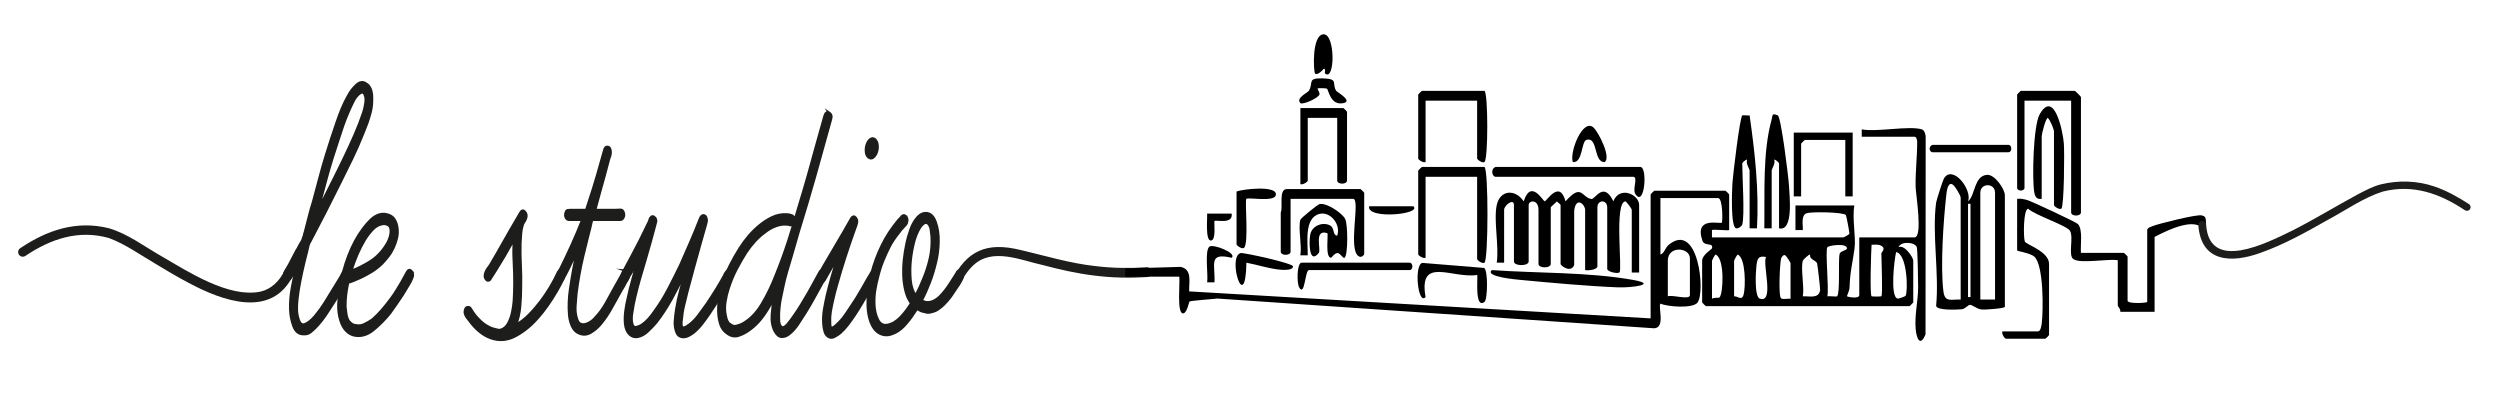 <?xml version="1.0" encoding="UTF-8"?>
<svg id="Calque_1" xmlns="http://www.w3.org/2000/svg" version="1.1" viewBox="0 0 1018.5 171.25">
  <!-- Generator: Adobe Illustrator 29.3.1, SVG Export Plug-In . SVG Version: 2.1.0 Build 151)  -->
  <defs>
    <style>
      .st0, .st1 {
        fill: #1d1d1b;
      }

      .st1 {
        stroke: #1d1d1b;
        stroke-miterlimit: 10;
      }
    </style>
  </defs>
  <path class="st0" d="M387.63,114.59c6.16-12.64,14.47-16.06,27.94-12.79,10.27,2.38,20.34,5.5,30.78,6.61,6.87.84,13.81.94,20.72.48,1.11-.09,2.08.75,2.15,1.86.07,1.11-.77,2.06-1.87,2.13-7.15.44-14.35.3-21.46-.61-7.12-.84-14.1-2.45-20.94-4.25-9.09-2.01-20.68-7.28-28.44.09-2.35,2.17-4.15,5.07-5.7,8.09-1.09,2.05-4.2.51-3.18-1.62h0Z"/>
  <g>
    <g>
      <path class="st1" d="M149.38,34.24c1.37.96,2.1,2.67,2.18,5.13.08,2.46-.12,4.59-.61,6.39-.41,1.56-.87,3.06-1.39,4.5-.53,1.44-1.07,2.82-1.63,4.14-1.38,3.48-2.85,6.84-4.42,10.08-1.58,3.24-3.17,6.48-4.79,9.72-2.02,4.08-4.04,8.1-6.06,12.06-2.02,3.96-4.08,7.92-6.18,11.88-.32.48-.61,1.08-.85,1.8l-.48,2.16-1.09,4.32c-.73,3-1.33,5.76-1.82,8.28-.48,2.4-.85,4.74-1.09,7.02-.16,1.32-.24,2.67-.24,4.05s.2,2.73.61,4.05c.56,2.04,1.49,2.79,2.79,2.25s2.65-1.65,4.06-3.33c1.41-1.68,2.73-3.48,3.94-5.4,1.21-1.92,2.02-3.24,2.42-3.96l3.76-6.12c.24-.36.5-.84.79-1.44.28-.6.61-1.11.97-1.53.36-.42.73-.69,1.09-.81.36-.12.71.12,1.03.72.32.6.4,1.17.24,1.71-.16.54-.36,1.05-.61,1.53-.4.6-.77,1.2-1.09,1.8-.32.6-.65,1.2-.97,1.8l-4,6.3c-1.05,1.68-2.12,3.33-3.21,4.95-1.09,1.62-2.24,3.09-3.45,4.41-.89.96-1.78,1.8-2.67,2.52-.89.72-1.9,1.02-3.03.9-1.86,0-3.19-1.08-4-3.24-.81-2.16-1.25-4.44-1.33-6.84-.08-2.88.14-5.76.67-8.64.52-2.88,1.11-5.7,1.76-8.46-.41.72-.79,1.44-1.15,2.16-.36.72-.75,1.44-1.15,2.16-.4.6-.89.9-1.45.9s-.93-.48-1.09-1.44c-.16-.84.04-1.71.61-2.61.56-.9,1.01-1.65,1.33-2.25l2.91-5.58c.4-.6.75-1.2,1.03-1.8.28-.6.62-1.2,1.03-1.8.16-.24.32-.54.48-.9.16-.36.28-.72.36-1.08.16-.24.26-.54.3-.9.04-.36.14-.72.3-1.08.56-2.16,1.11-4.29,1.64-6.39.52-2.1,1.11-4.17,1.76-6.21.89-3.24,1.76-6.48,2.6-9.72.85-3.24,1.76-6.42,2.73-9.54.65-2.16,1.33-4.32,2.06-6.48.73-2.16,1.45-4.32,2.18-6.48.65-1.92,1.35-3.81,2.12-5.67.77-1.86,1.64-3.63,2.6-5.31.81-1.56,1.92-3,3.33-4.32,1.41-1.32,2.81-1.44,4.18-.36ZM148.05,45.76c.32-.96.61-2.22.85-3.78.24-1.56.08-2.82-.48-3.78-.16-.36-.41-.54-.73-.54s-.61.06-.85.18c-1.13.72-2.1,1.89-2.91,3.51-.81,1.62-1.54,3.21-2.18,4.77-.73,1.68-1.39,3.39-2,5.13-.61,1.74-1.19,3.51-1.76,5.31-.89,2.64-1.74,5.25-2.54,7.83-.81,2.58-1.58,5.19-2.3,7.83l-3.63,13.5c1.86-3.72,3.71-7.41,5.57-11.07,1.86-3.66,3.67-7.35,5.45-11.07,1.37-2.88,2.71-5.79,4-8.73,1.29-2.94,2.46-5.97,3.51-9.09Z"/>
      <path class="st1" d="M167.68,110.58c.56.72.69,1.5.36,2.34-.32.84-.65,1.56-.97,2.16l-2.91,4.86c-.89,1.32-1.76,2.61-2.61,3.87-.85,1.26-1.76,2.55-2.73,3.87-1.94,2.4-4.14,4.62-6.6,6.66-2.46,2.04-5.03,2.82-7.69,2.34-1.29-.24-2.44-.87-3.45-1.89-1.01-1.02-1.8-2.43-2.36-4.23-.65-2.04-.93-4.23-.85-6.57.08-2.34.28-4.59.61-6.75.73-4.56,1.9-8.94,3.51-13.14,1.62-4.2,3.59-7.86,5.94-10.98.97-1.32,2.02-2.52,3.15-3.6,1.13-1.08,2.34-1.8,3.63-2.16,1.37-.36,2.77-.21,4.18.45,1.41.66,2.36,2.07,2.85,4.23.32,1.68.32,3.24,0,4.68-.32,1.44-.79,2.82-1.39,4.14-.61,1.32-1.33,2.52-2.18,3.6-.85,1.08-1.68,2.04-2.48,2.88-1.37,1.32-2.79,2.43-4.24,3.33s-2.95,1.71-4.48,2.43c-.48.24-.97.45-1.45.63-.48.18-.97.39-1.45.63l-1.45.54c-.16,0-.28.03-.36.09-.08.06-.2.09-.36.09-.08,0-.12.12-.12.36s-.04.36-.12.36c-.65,3.12-.97,6.12-.97,9,.08.96.2,1.98.36,3.06.16,1.08.48,2.04.97,2.88.97,1.2,1.98,1.8,3.03,1.8,1.13.24,2.26.09,3.39-.45,1.13-.54,2.22-1.17,3.27-1.89,1.37-1.2,2.71-2.55,4-4.05,1.29-1.5,2.54-3.09,3.76-4.77.73-.96,1.43-2.01,2.12-3.15.69-1.14,1.35-2.25,2-3.33l2.18-3.96c.56-1.08,1.21-1.2,1.94-.36ZM155.56,91.32c-1.37.24-2.65.99-3.82,2.25-1.17,1.26-2.2,2.61-3.09,4.05-2.18,3.6-4.04,7.86-5.57,12.78,2.5-.96,5.03-2.22,7.57-3.78,2.54-1.56,4.7-3.72,6.48-6.48,1.13-1.68,1.82-3.42,2.06-5.22.16-1.68-.18-2.76-1.03-3.24-.85-.48-1.72-.6-2.61-.36Z"/>
      <path class="st1" d="M227.28,111.12c.56-1.08,1.21-1.23,1.94-.45.73.78.85,1.71.36,2.79-.48.96-.95,1.86-1.39,2.7-.45.84-.95,1.74-1.51,2.7-1.13,1.92-2.3,3.75-3.51,5.49-1.21,1.74-2.5,3.39-3.88,4.95-2.67,3.12-5.67,5.61-9.03,7.47-3.35,1.86-6.77,2.19-10.24.99-1.7-.6-3.29-1.53-4.79-2.79-1.5-1.26-2.89-2.79-4.18-4.59-.32-.36-.67-.81-1.03-1.35s-.58-1.11-.67-1.71c0-.6.1-1.11.3-1.53.2-.42.51-.63.91-.63.49-.12.89.09,1.21.63.32.54.65,1.05.97,1.53.65.96,1.33,1.8,2.06,2.52,1.45,1.56,2.95,2.7,4.48,3.42.4.24.83.42,1.27.54.44.12.87.24,1.27.36.4.12.79.21,1.15.27.36.06.75.03,1.15-.09,1.13-.36,2.04-1.11,2.73-2.25.68-1.14,1.23-2.49,1.64-4.05.48-2.04.79-4.14.91-6.3.12-2.16.18-4.32.18-6.48,0-2.88-.08-5.79-.24-8.73-.16-2.94-.16-5.91,0-8.91-2.42,4.44-4.89,8.64-7.39,12.6l-2.18,3.42c-.16.36-.42.57-.79.63-.36.06-.67-.09-.91-.45-.41-.48-.59-.99-.54-1.53.04-.54.18-1.08.42-1.62s.52-1.02.85-1.44c.32-.42.61-.81.85-1.17,1.86-3.12,3.67-6.27,5.45-9.45,1.78-3.18,3.59-6.33,5.45-9.45l1.45-2.52c.56-.96,1.17-1.08,1.82-.36.65.72.81,1.56.49,2.52-.16.6-.41,1.11-.73,1.53-.32.42-.57.93-.73,1.53-.32,1.08-.53,2.22-.61,3.42-.08,1.2-.16,2.46-.24,3.78-.08,3-.04,6,.12,9,.16,3,.2,6,.12,9,0,2.52-.12,5.13-.36,7.83-.24,2.7-.81,5.19-1.7,7.47,1.94-1.08,3.76-2.49,5.45-4.23,1.7-1.74,3.31-3.63,4.85-5.67,2.67-3.6,4.93-7.38,6.78-11.34Z"/>
      <path class="st1" d="M255.09,110.31c.52.18.87.63,1.03,1.35.16.6,0,1.38-.48,2.34-.41.6-.79,1.26-1.15,1.98-.36.72-.75,1.38-1.15,1.98-1.37,2.4-2.73,4.83-4.06,7.29-1.33,2.46-2.85,4.71-4.54,6.75-1.21,1.44-2.59,2.61-4.12,3.51-1.54.9-3.11.99-4.72.27-1.21-.48-2.14-1.41-2.79-2.79-.65-1.38-1.05-2.91-1.21-4.59-.16-1.8-.2-3.6-.12-5.4.08-1.8.24-3.54.49-5.22.4-2.76.85-5.46,1.33-8.1.49-2.64,1.05-5.28,1.7-7.92-.81,1.68-1.62,3.39-2.42,5.13-.81,1.74-1.66,3.45-2.54,5.13-.32.6-.71,1.23-1.15,1.89-.44.66-.95.63-1.51-.09-.65-.6-.81-1.32-.48-2.16.32-.84.69-1.56,1.09-2.16,1.61-3.24,3.17-6.51,4.66-9.81,1.49-3.3,2.93-6.69,4.3-10.17h-5.45c-.57,0-.99-.3-1.27-.9-.28-.6-.3-1.26-.06-1.98.16-.6.42-.93.79-.99.36-.06.75-.09,1.15-.09h6.42l1.21-3.78c1.13-3.36,2.2-6.78,3.21-10.26,1.01-3.48,2-6.96,2.97-10.44.24-.96.71-1.38,1.39-1.26.68.12,1.07.72,1.15,1.8.08.6.02,1.2-.18,1.8-.2.6-.38,1.14-.54,1.62l-1.82,6.84c-.65,2.28-1.27,4.53-1.88,6.75-.61,2.22-1.23,4.53-1.88,6.93h8.36c.48,0,1.09-.03,1.82-.09.73-.06,1.21.33,1.45,1.17.24.72.2,1.38-.12,1.98-.32.6-.73.9-1.21.9h-11.39c-.16,0-.34.51-.54,1.53-.2,1.02-.34,1.65-.42,1.89l-.97,3.78-1.94,7.92c-.57,2.4-1.07,4.83-1.51,7.29-.45,2.46-.83,4.95-1.15,7.47-.16,1.68-.3,3.42-.42,5.22s.06,3.48.54,5.04c.32,1.2.81,1.95,1.45,2.25.65.3,1.33.36,2.06.18.73-.18,1.45-.51,2.18-.99.73-.48,1.33-1.02,1.82-1.62,1.61-1.68,3.07-3.66,4.36-5.94,1.29-2.28,2.58-4.62,3.88-7.02l3.15-5.58c.32-.6.75-.81,1.27-.63Z"/>
      <path class="st1" d="M295.74,110.94c.4-.6.83-.84,1.27-.72.44.12.79.48,1.03,1.08.24.84.12,1.74-.36,2.7-.41.6-.79,1.26-1.15,1.98-.36.72-.75,1.38-1.15,1.98-1.05,1.68-2.12,3.36-3.21,5.04-1.09,1.68-2.2,3.36-3.33,5.04-.97,1.44-1.98,2.82-3.03,4.14-1.05,1.32-2.18,2.46-3.39,3.42-.48.36-1.05.72-1.7,1.08-.65.36-1.29.57-1.94.63-.65.06-1.27-.06-1.88-.36-.61-.3-1.07-.93-1.39-1.89-.48-1.32-.67-2.79-.54-4.41.12-1.62.3-3.15.54-4.59.4-2.64.95-5.22,1.64-7.74.69-2.52,1.39-5.04,2.12-7.56-1.78,3.72-3.63,7.35-5.57,10.89-1.94,3.54-4.08,6.81-6.42,9.81-1.13,1.32-2.32,2.55-3.57,3.69-1.25,1.14-2.56,1.83-3.94,2.07-1.21.24-2.3-.09-3.27-.99-.97-.9-1.58-2.31-1.82-4.23-.16-1.68-.12-3.42.12-5.22.24-1.8.56-3.54.97-5.22.56-2.64,1.21-5.25,1.94-7.83.73-2.58,1.45-5.19,2.18-7.83l-2.91,5.58c-.41.6-.85,1.32-1.33,2.16-.48.84-1.05.96-1.7.36-.65-.6-.83-1.32-.54-2.16.28-.84.62-1.56,1.03-2.16l2.42-4.5c1.29-2.4,2.56-4.83,3.82-7.29,1.25-2.46,2.44-4.89,3.57-7.29.16-.24.28-.54.36-.9.08-.36.2-.66.36-.9.56-.84,1.21-.84,1.94,0,.32.48.44.96.36,1.44-.08.48-.2.96-.36,1.44-.65,2.4-1.31,4.86-2,7.38-.69,2.52-1.39,4.98-2.12,7.38-.73,2.4-1.44,4.8-2.12,7.2-.69,2.4-1.31,4.8-1.88,7.2-.24.96-.47,1.98-.67,3.06-.2,1.08-.38,2.16-.54,3.24-.32,1.68-.36,3.12-.12,4.32.24,1.44.85,2.04,1.82,1.8.97-.24,1.78-.6,2.42-1.08.89-.6,1.76-1.38,2.61-2.34.85-.96,1.63-1.98,2.36-3.06,2.02-2.76,3.88-5.76,5.57-9s3.35-6.54,4.97-9.9c1.37-3.12,2.73-6.21,4.06-9.27,1.33-3.06,2.61-6.15,3.82-9.27.4-1.08.89-1.62,1.45-1.62.73,0,1.17.54,1.33,1.62.08.36.06.75-.06,1.17-.12.42-.22.81-.3,1.17-.4,1.32-.79,2.67-1.15,4.05-.36,1.38-.75,2.73-1.15,4.05-.89,3.24-1.78,6.45-2.67,9.63-.89,3.18-1.74,6.33-2.54,9.45-.49,1.92-.95,3.81-1.39,5.67-.45,1.86-.75,3.81-.91,5.85-.08.36-.12.87-.12,1.53s.12,1.11.36,1.35c.24.24.54.3.91.18.36-.12.62-.24.79-.36l1.33-.9c1.37-1.08,2.6-2.37,3.7-3.87,1.09-1.5,2.2-3.03,3.33-4.59,1.37-2.04,2.71-4.11,4-6.21,1.29-2.1,2.54-4.29,3.76-6.57Z"/>
      <path class="st1" d="M337.78,45.94c.89.6,1.13,1.5.73,2.7-2.1,7.68-4.24,15.37-6.42,23.05-2.18,7.68-4.44,15.3-6.79,22.87l-2.54,8.82-2.18,7.38c-.57,1.92-1.05,3.84-1.45,5.76-.41,1.92-.81,3.84-1.21,5.76-.4,2.4-.61,4.62-.61,6.66,0,.6.02,1.26.06,1.98.04.72.22,1.32.54,1.8.4.6.85.81,1.33.63.48-.18.97-.54,1.45-1.08s.95-1.11,1.39-1.71c.44-.6.79-1.08,1.03-1.44,1.13-1.56,2.22-3.21,3.27-4.95,1.05-1.74,2.1-3.51,3.15-5.31l4.36-7.92c.48-.84,1.05-1.02,1.7-.54.65.48.89,1.26.73,2.34-.08.36-.24.72-.48,1.08-.24.36-.61,1.02-1.09,1.98-1.05,1.92-2.16,3.93-3.33,6.03-1.17,2.1-2.28,3.99-3.33,5.67-.97,1.56-1.98,3.12-3.03,4.68-1.05,1.56-2.18,2.82-3.39,3.78-.97.84-2,1.26-3.09,1.26s-2.04-.72-2.85-2.16c-1.05-1.92-1.47-4.2-1.27-6.84.2-2.64.5-4.98.91-7.02-.24.6-.5,1.14-.79,1.62-.28.48-.59,1.02-.91,1.62-1.13,2.04-2.34,3.87-3.63,5.49-1.29,1.62-2.75,3.03-4.36,4.23-1.37,1.08-2.91,1.92-4.6,2.52-1.7.6-3.31.3-4.85-.9-1.29-.84-2.2-2.07-2.73-3.69-.53-1.62-.81-3.39-.85-5.31-.04-1.92.1-3.84.42-5.76.32-1.92.73-3.66,1.21-5.22.89-2.76,1.94-5.34,3.15-7.74,1.21-2.4,2.5-4.68,3.88-6.84,1.13-1.8,2.36-3.48,3.7-5.04,1.33-1.56,2.73-2.94,4.18-4.14,1.7-1.44,3.49-2.61,5.39-3.51,1.9-.9,3.86-1.29,5.88-1.17.4,0,.75.03,1.03.09.28.06.58.15.91.27.48.12.81.42.97.9.16.48.2.96.12,1.44-.08.48-.26.9-.54,1.26-.28.36-.67.48-1.15.36-.08,0-.16-.03-.24-.09-.08-.06-.2-.09-.36-.09-1.62-.24-3.27-.06-4.97.54-1.7.6-3.27,1.5-4.73,2.7-2.67,1.92-5.17,4.62-7.51,8.1-1.37,2.16-2.69,4.44-3.94,6.84-1.25,2.4-2.32,4.98-3.21,7.74-.57,1.68-1.01,3.51-1.33,5.49-.32,1.98-.28,3.87.12,5.67.32,1.92.97,3.12,1.94,3.6.73.6,1.49.81,2.3.63.81-.18,1.62-.45,2.42-.81,3.15-1.68,5.83-4.38,8.06-8.1,2.22-3.72,4.14-7.68,5.75-11.88,1.86-4.56,3.53-9.15,5.03-13.77,1.49-4.62,2.93-9.33,4.3-14.13,1.29-4.2,2.54-8.43,3.76-12.69,1.21-4.26,2.38-8.49,3.51-12.69l2.18-7.74c.24-.84.56-2.01.97-3.51.4-1.5,1.05-2.01,1.94-1.53Z"/>
      <path class="st1" d="M356.8,110.76c.48.6.62,1.23.42,1.89-.2.66-.42,1.29-.67,1.89l-2.18,3.6c-1.05,1.8-2.1,3.6-3.15,5.4-1.05,1.8-2.14,3.54-3.27,5.22-.89,1.32-1.78,2.55-2.67,3.69-.89,1.14-1.86,2.19-2.91,3.15-.73.6-1.56,1.14-2.48,1.62-.93.48-1.8.42-2.6-.18-.65-.48-1.09-1.17-1.33-2.07s-.41-1.83-.48-2.79c-.16-2.04-.08-4.02.24-5.94.32-1.92.69-3.78,1.09-5.58.65-2.76,1.35-5.46,2.12-8.1.77-2.64,1.59-5.34,2.48-8.1l-5.45,9.54c-.65,1.08-1.31,1.23-2,.45-.69-.78-.71-1.83-.06-3.15l1.82-3.24,8.24-14.04,2.67-4.68c.4-.84.89-1.2,1.45-1.08.4.24.71.6.91,1.08.2.48.22,1.02.06,1.62-.08.36-.18.72-.3,1.08s-.26.72-.42,1.08c-1.38,3.84-2.69,7.68-3.94,11.52-1.25,3.84-2.44,7.8-3.57,11.88-.49,1.68-.93,3.39-1.33,5.13-.41,1.74-.77,3.51-1.09,5.31-.24,1.56-.32,3-.24,4.32,0,.24.02.66.06,1.26.04.6.18.9.42.9.32.12.67.06,1.03-.18.36-.24.67-.48.91-.72.97-.84,1.94-1.86,2.91-3.06.97-1.32,1.88-2.64,2.73-3.96.85-1.32,1.72-2.64,2.61-3.96,1.61-2.64,3.15-5.28,4.6-7.92.4-.6.91-1.44,1.51-2.52s1.23-1.2,1.88-.36ZM353.89,64.13c-.65-.48-1.01-1.26-1.09-2.34-.08-1.08.04-2.07.36-2.97.32-.9.79-1.59,1.39-2.07.61-.48,1.23-.48,1.88,0,.65.6,1.01,1.41,1.09,2.43.08,1.02-.04,1.98-.36,2.88-.32.9-.79,1.59-1.39,2.07-.61.48-1.23.48-1.88,0Z"/>
      <path class="st1" d="M391.69,110.76c.65.96.73,1.92.24,2.88-.48.96-.93,1.74-1.33,2.34l-3.27,4.86c-.89,1.2-1.86,2.31-2.91,3.33-1.05,1.02-2.14,1.83-3.27,2.43-.65.24-1.33.45-2.06.63-.73.18-1.45.15-2.18-.09-.4-.12-.77-.21-1.09-.27-.32-.06-.69-.21-1.09-.45-.48-.24-.85-.48-1.09-.72l-1.09,1.62c-1.29,2.04-2.71,3.87-4.24,5.49-1.54,1.62-3.23,2.73-5.09,3.33-1.7.6-3.33.48-4.91-.36-1.58-.84-2.81-2.46-3.7-4.86-.65-1.92-1.01-3.99-1.09-6.21-.08-2.22,0-4.35.24-6.39.56-4.44,1.59-8.67,3.09-12.69,1.49-4.02,3.29-7.65,5.39-10.89,1.21-1.8,2.5-3.54,3.88-5.22.32-.24.67-.6,1.03-1.08.36-.48.75-.72,1.15-.72.89.24,1.33.96,1.33,2.16-.08.72-.28,1.26-.61,1.62-.32.36-.65.72-.97,1.08-.73.72-1.37,1.5-1.94,2.34-1.37,1.68-2.59,3.48-3.63,5.4-.97,1.92-1.86,3.87-2.67,5.85-.81,1.98-1.5,4.11-2.06,6.39-.49,1.8-.89,3.63-1.21,5.49-.32,1.86-.44,3.81-.36,5.85.08,2.4.56,4.5,1.45,6.3.89,1.8,2.22,2.52,4,2.16,1.86-.36,3.61-1.41,5.27-3.15,1.66-1.74,3.09-3.63,4.3-5.67-1.05-1.44-1.82-3.15-2.3-5.13-.48-1.98-.77-4.05-.85-6.21-.08-2.16,0-4.32.24-6.48.24-2.16.56-4.2.97-6.12.4-2.04.97-4.08,1.7-6.12.73-2.04,1.7-3.72,2.91-5.04,1.29-1.32,2.64-1.83,4.06-1.53,1.41.3,2.48,1.47,3.21,3.51.89,2.4,1.29,5.13,1.21,8.19-.08,3.06-.44,5.85-1.09,8.37-.65,2.76-1.47,5.46-2.48,8.1-1.01,2.64-2.12,5.1-3.33,7.38,1.29.72,2.56.9,3.82.54,1.25-.36,2.44-1.08,3.57-2.16,1.53-1.56,2.91-3.3,4.12-5.22l2.54-3.96c.24-.6.56-1.05.97-1.35.4-.3.81-.15,1.21.45ZM373.03,120.49c1.29-2.52,2.38-4.92,3.27-7.2,1.05-2.52,1.9-5.19,2.54-8.01.65-2.82.89-5.79.73-8.91-.08-.96-.2-1.95-.36-2.97-.16-1.02-.57-1.83-1.21-2.43-.57-.36-1.13-.33-1.7.09-.57.42-1.05.93-1.45,1.53-1.13,1.8-2,3.93-2.6,6.39-.61,2.46-1.03,4.89-1.27,7.29-.24,2.4-.26,4.92-.06,7.56.2,2.64.91,4.86,2.12,6.66Z"/>
    </g>
    <path class="st0" d="M119.37,112.25c-8.74,17.8-29.01,10.23-42.49,3-4.51-2.37-8.87-4.95-13.18-7.57-6.35-3.7-12.54-8.2-19.34-10.71-12.36-3.48-23.66.32-34.05,7.31-.88.57-2.06.32-2.62-.56-.56-.88-.31-2.05.57-2.61,10.95-7.39,22.97-11.43,36.21-8.1,7.84,2.38,14.31,7.39,21.26,11.34,10.99,6.38,27.38,17.08,40.29,14.48,4.5-.99,7.81-4.31,9.8-8.4,1.22-2.31,4.72-.57,3.56,1.82h0Z"/>
  </g>
  <g>
    <g id="pUCvuY">
      <g>
        <path d="M480.94,108.73c4.9.92,3.4,6.28,3.52,9.98l188,11v-50.5c0-.11,1.39-1.5,1.5-1.5h29c.11,0,1.5,1.39,1.5,1.5v14.5c0,.35-6.65-.37-7.01,0v3h53.51c.15,0,2.44-1.04,2.49-1.59.03-.38-1.21-7.16-1.43-7.47-.86-1.28-14.01-1.43-15.92-.8-2.51.83-1.5,4.71-1.64,6.87h-2.99s0-10.01,0-10.01h24c-.98,5.38.7,12.53.06,17.56-.76,5.87-1.8,8.92-2.03,15.97-.04,1.26-1.17,3.34-1.03,3.46.38.32,5,1.19,5-.49v-23.5h22.5c3.45,0,.53-17.59.46-20.46-.15-6.18.65-12.42.63-18.5,0-.83-.37-2.04-1.09-2.04h-21.5v-3c6.14,1.18,19.35-1.59,24.5,0,1.1.34,1.65,2.3,1.55,3.45l-.06,80.04c-2.14,5.28-3.66,1.74-4-1.98-.52-5.82.95-11.5.99-17.04.02-2.33-.22-15.75-.55-16.51-.97-2.19-6.57-2.41-7.44.03,2.45-1.19,6,4.22,6,5.51v17c0,.11-1.39,1.5-1.5,1.5h-83c-.11,0-1.5-1.39-1.5-1.5v-17c0-2.36,3.92-4.69,4.01-5.01.67-2.59-3.03-.67-3.88-3.11-3.51-10.08,7.19-6.7,7.88-7.38.37-.37.43-10.01-1.51-10.01h-23.5v23c1.68-.49,1.75-2.63,3.47-4.02,11.91-9.67,14.99,19.34,11.62,23.62-1.93,2.45-12.03,1.73-15.09.4-1.03,1.4,2.13,9.79-2.54,10.05l-177.96-12.12c-1.71.24-10.91.84-11.37,1.23-.21.18-1.01,4.84-2.64,4.83-2.58-.02-1.16-12.62-1.5-14.98h-22c-.21,0,.19-4.57-.21-3.32M744.47,100.71c-.93,1.46.69,16.77,0,20,.98-.16,3.69.26,3.97-.01,1.29-1.27.4-14.87,1.01-17.28.29-1.16,2.95-1.41,3-2.2.14-2.35-7.52-1.23-7.98-.5ZM766.47,120.71c.63-.61,0-15.04,0-17.5,0-.42,1.98-1.89.04-3.04-1.26-.75-2.67-.46-4.03-.46-.2,2.88-.77,20.28,0,21,.14.14,3.85.13,4,0ZM679.47,120.71c1.96-.72,9,1.68,9-.5v-15c0-4.43-9-5.29-9,1v14.5ZM776.32,120.54c1.05-1.64.79-17.04-3.84-17.84-.79,3.22-2.5,18.2.58,18.94.44.11,3.11-.88,3.26-1.11ZM697.47,121.71c.75-.6,2.79-.28,3.04-.51,1.54-1.39,2.25-15.87-1.55-17.48-.29-.13-1.49,2.35-1.49,2.49v15.5ZM706.47,120.71c1.45-.09,3.15,1.94,3.87-.63.84-3,.93-14.94-2.38-16.36-.47.26-1.49,2.35-1.49,2.49v14.5ZM729.47,121.71v-14.5c0-.23-1.59-2.72-1.99-3.02-.67-.93-1.71.56-1.87,1.15-.49,1.81-1.18,15.49.02,16.21.9.54,2.68,0,3.84.15ZM734.47,106.21c-.96,3.38.7,10.57,0,14.5,2.76-.1,6.54,1.07,7.05-2.53.08-.54-1.05-10.3-1.22-10.84-.43-1.36-3.23-1.5-2.85-3.63-.4-.22-2.87,2.11-2.98,2.49ZM719.46,104.7c-3.17-.62-3.55.7-3.89,3.58-.28,2.38-.9,12.69,1.4,13.41,6.02,1.87.99-13.91,2.49-17Z"/>
        <path d="M896.6,92.17c-2.2-.92-5.9-2.44-18.82,4.35v30.5h-14c.32-.98-1-2.17-1-2.5v-18.5c-3.85-.7-15.13,1.53-18.07-.44-2.27-1.52.21-8.9-1.42-11.58-1.3-2.14-14.37-6.39-17.02-8.96-1.97.11-1.99,11.51-1.36,13.34.43,1.26,9.87,4.01,9.87,9.13v29c0,.11-1.39,1.5-1.5,1.5h-16c-.65,0-1.92-2.14-1.5-3h14.5c1.1,0,1.43-2.44,1.55-3.45.62-5.29.79-23.62-3.07-27.03-1.69-1.49-6.98-2.15-6.98-2.52v-21c1.41-.18,2.68.08,4.03.47,1.9.55,19.92,8.95,20.72,9.78,2.13,2.21.97,8.71,1.25,11.75h17.5c.11,0,1.5,1.39,1.5,1.5v18c0,1.39,8,.93,8,.5v-29.5c.58-1.01,1.56-1.1,2.5-1.5,1.78-.75,17.71-4.8,19.69-4.26,1.85.51,1.61.96,1.8,3.72"/>
        <path d="M609.78,83.52c1.32-6.11,7.45-6.69,10.98-1.5,2.96-9.29,7.9-.04,8.52-.02.85.03,6.06-9.04,8.52.02,6.66-7.51,6.42-1.63,10.51-.95,1.58.26,4.89-7.48,8.97.93,2.56-6.41,10.5-2.78,10.5,1.52v27.5h-3v-25.5c0-.55-1.84-2.84-2.5-3.48-4.78-.06-1.22,28.11-2.52,28.96-.97.63-4.98-.31-4.98-1.48v-25c0-3.28-4-3.27-4,0v24c0,1.31-3.69,1.83-5,1.5v-24.5c0-2.24-3.72-5.69-4.46.35v22.12c-1.36,3.37-5.54.27-5.54-.48v-24c0-.27-1.15-1-1.5-1.48-.47.64-2.5,2.17-2.5,2.48v23c0,1.88-5,1.88-5,0v-22c0-4.5-4-3.89-4-2v23c0,1.98-6,1.99-6,0v-23c0-2.88-4,.08-4,2v21.5h-3c.99-6.75-1.34-17.29,0-23.5Z"/>
        <path d="M788.78,82.52c.13-.95,2.74-9.1,3.18-9.82,3.5-5.78,11.61,4.48,9.83,9.32,2.99-2.47,2.37-10.3,7.65-10.79,3.25-.3,7.34,5.86,7.34,8.29v45.5c0,.61-8.09,1.25-9.56,1.06-2.04-.26-3.8-2.03-4.74-1.88-.83.14-1.85,1.63-3.24,1.78-1.73.19-10.46.62-10.46-1.46,1.28-13.09-1.72-29.32,0-42ZM798.78,122.02v-41.5c0-.9-2.45-5.06-3.51-5.49-1.91-.77-2.24,3.5-2.37,4.61-1.17,10.49-2.4,28.78-1.17,38.93.58,4.74,2.96,3.36,7.05,3.45ZM812.78,122.02v-43.5c0-4.09-6-4.09-6,0v43.5h6ZM802.78,121.02v-38h-1v38h1Z"/>
        <path d="M843.78,41.02h-19v35.5c0,1.48-3,1.48-3,0v-38c0-.11,1.39-1.5,1.5-1.5h22c.18,0,2.5,2.32,2.5,2.5v47c0,1.72-4,1.72-4,0v-45.5Z"/>
        <path d="M604.78,68.02c1.65,1.05,1.59,37.86-.01,39-.8.57-2.99-.96-2.99-1.5v-33.5h-21v33c-.86.42-3-.85-3-1.5v-34c0-.11,1.39-1.5,1.5-1.5h25.5Z"/>
        <path d="M525.78,81.02v21.5c0,1.72-4,1.72-4,0v-16c1-1.99-1-9.5,2.5-9.5h30c.11,0,1.5,1.39,1.5,1.5v25c0,.25-.92,1.47-2,1.01-4.98-2.13.63-23.51-2.5-23.51h-25.5Z"/>
        <path d="M721.78,93.02h-3c.24-14.12-.79-30.78,3.02-44.48.45-1.62-.07-2.58,2.47-1.53,1.33.55,4.37,25.14,4.55,28.47.24,4.52,1.9,18.9-4.04,17.54v-26.5c0-.17-1.35-1.57-1.99-1.5.65,1.6-1.01,3.74-1.01,4.5v23.5Z"/>
        <path d="M709.78,91.52c-.18.64-1.6,1.69-2.48,1.49-2.3-.5-1.7-15.37-1.5-18.48.2-3.21,2.98-26.56,4-27.51.21-.2,2.18.13,2.99,0,2.18,15.29,3.87,30.49,3,46.01h-3v-23.51c0-.76-1.66-2.9-1.01-4.5-.64-.07-1.99,1.33-1.99,1.5,0,5.29,1.06,21.31,0,25Z"/>
        <path d="M604.78,37.02c1.5.96,1.53,27.9-.01,29-.8.57-2.99-.96-2.99-1.5v-23.5h-21v25c-.86.42-3-.85-3-1.5v-26c0-.11,1.39-1.5,1.5-1.5h25.5Z"/>
        <path d="M609.28,68.02h59c3.06,0,1.72,16.76-2.03,11.03-1.34-2.06,1.34-7.03-.97-7.03h-56c-1.3,0-2.22-3.1,0-4Z"/>
        <path d="M831.78,81.02c-1.92.29-2.68-.78-2.99-2.51-.99-5.41-.43-27.28,2.13-31.86,5.85-10.47,9.49,6.57,9.9,11.83.26,3.33.14,25.66-1.04,26.53-.74.55-2.99-.9-2.99-1.49v-30c0-.81-1.55-4.68-2.5-5.48-.86,0-2.5,6.52-2.5,7.48v25.5Z"/>
        <path d="M544.78,48.02h-12v25.5c0,.65-2.14,1.92-3,1.5v-31h17.5c.11,0,1.5,1.39,1.5,1.5v28c0,1.72-4,1.72-4,0v-25.5Z"/>
        <path d="M529.78,89.52c.18-.64,6.92-6.12,7.73-6.35,2.82-.78,9.44,3.73,10.54,6.08s1.16,14.72-.28,15.76c-.58.42-1.7-1.74-2.64-1.9-1.39-.23-2.55,1.87-2.85,1.89-2.52.11-1.06-9.57-1.5-9.99-5.66-1.91-2.46,6.71-3.51,8.03-3.94,4.97-4.08-4.31-3.47-7.5.65-3.39,4.64-5.16,7.72-3.87,2.5,1.04,1.13,4.01,3.24,4.35,1.65-4.44-2.75-10.08-7.27-8.86-6.36,1.72-4.6,11.93-4.73,16.87h-3c.7-3.95-.96-11.09,0-14.51Z"/>
        <path d="M754.78,54.02v26h-3v-23h-16.5c-.11,0-1.5,1.39-1.5,1.5v21.5h-3v-26h24Z"/>
        <path d="M607.79,110.03c18.58,1.33,39.24.76,57.49,4,10.59,1.88-.86,3.24-6.04,3.04-12.43-.49-27.46-1.87-39.95-3.05-1.13-.11-14.63-1.26-11.51-3.98Z"/>
        <path d="M530.28,107.02h44c1.48,0,1.48,3,0,3h-41c-1.66,0-1.67,11.22-4.02,7.02-1-1.79-.92-10.02,1.02-10.02Z"/>
        <path d="M604.64,109.16c1.64.99,1.44,12.92.13,13.86-4.2,3.02-2.54-10.55-2.98-11-10.14,1.61-24-7.88-21.01,9-3.09,3.53-4.78-12.95-1.37-13.92l25.24,2.06Z"/>
        <path d="M503.78,78.02c2.49-.99,16.86-2.65,15.99,1.48-.62,2.93-11.28.79-12,1.51s1.1,18.5-1.01,20c-.8.57-2.99-.96-2.99-1.5v-21.5Z"/>
        <path d="M507.79,107.02c-.41,21.76-7.94-2.32-2.39-3.92,1.07-.31,21.32,4.13,21.36,5.42.04,1.53-3.13,1.45-4.34,1.41-4.23-.16-10.3-2.1-14.63-2.91Z"/>
        <path d="M539.83,29.95c-.32-.27.45-2.06-.54-1.93-.64.85-2.58,2.69-3.5,1.99-.71-.54-1.47-16.06,3.5-16.04,4.78.01,4.59,19.41.54,15.98Z"/>
        <path d="M653.77,66.02c-4.68.3-2.61-10.54-7.48-9.02-2.08.65-1.48,9.55-5.5,9.02-1.55-3.71,4.03-18.2,8.49-13.99,1.83,1.72,7.21,11.94,4.49,13.99Z"/>
        <path d="M787.28,59.02h31c1.48,0,1.48,3,0,3h-31c-1.07,0-1.94-2.24,0-3Z"/>
        <path d="M540.64,36.18c-.4-.35-3.68-.29-3.86-.16-.16.12.95,1.7.8,2.38-.36,1.61-6.99,4.41-7.79,3.61-2.03-2.05,2.95-4.22,3.45-5.04,2.03-3.36-1.02-5.29,6.07-5.02,6.07.23,3.19,1.99,5.03,5.02.32.53,7.03,4.22,2.93,5.05-5.23,1.07-6-5.3-6.63-5.84Z"/>
        <path d="M501.78,105.02c-9.63-2.25-6.66,2.51-7,10.01h-2.99c.5-2.99-1.13-13.05.96-14.58,1.64-1.11,11.29,2.66,9.03,4.57Z"/>
        <path d="M575.78,84.02c3.8,3.3-19.12,5.5-18,0h18Z"/>
        <path d="M501.78,87.03c.68,4.51-6.45,2.45-7,2.99-.3.29.84,7.99-1.49,7.98-2.31,0-1.35-9.14-1.51-10.99h10Z"/>
      </g>
    </g>
    <path class="st0" d="M898.77,91.48c1.27,19.65,24.81,7.46,35.08,2.48,9.17-4.64,17.9-10.04,26.99-14.92,2.89-1.48,5.92-3.15,9.2-3.95,7.15-1.72,14.79-1.5,21.75.89,5.06,1.72,9.68,4.34,14.05,7.16.7.45.89,1.38.44,2.07-.45.7-1.38.89-2.08.44-10.22-6.86-21.24-10.7-33.47-7.6-7.77,2.46-14.66,7.37-21.87,11.24-9.03,5.1-18.07,10.24-27.93,13.72-11.7,4.25-24.2,4.02-25.33-11.29-.13-2.11,2.96-2.35,3.16-.26h0Z"/>
  </g>
</svg>